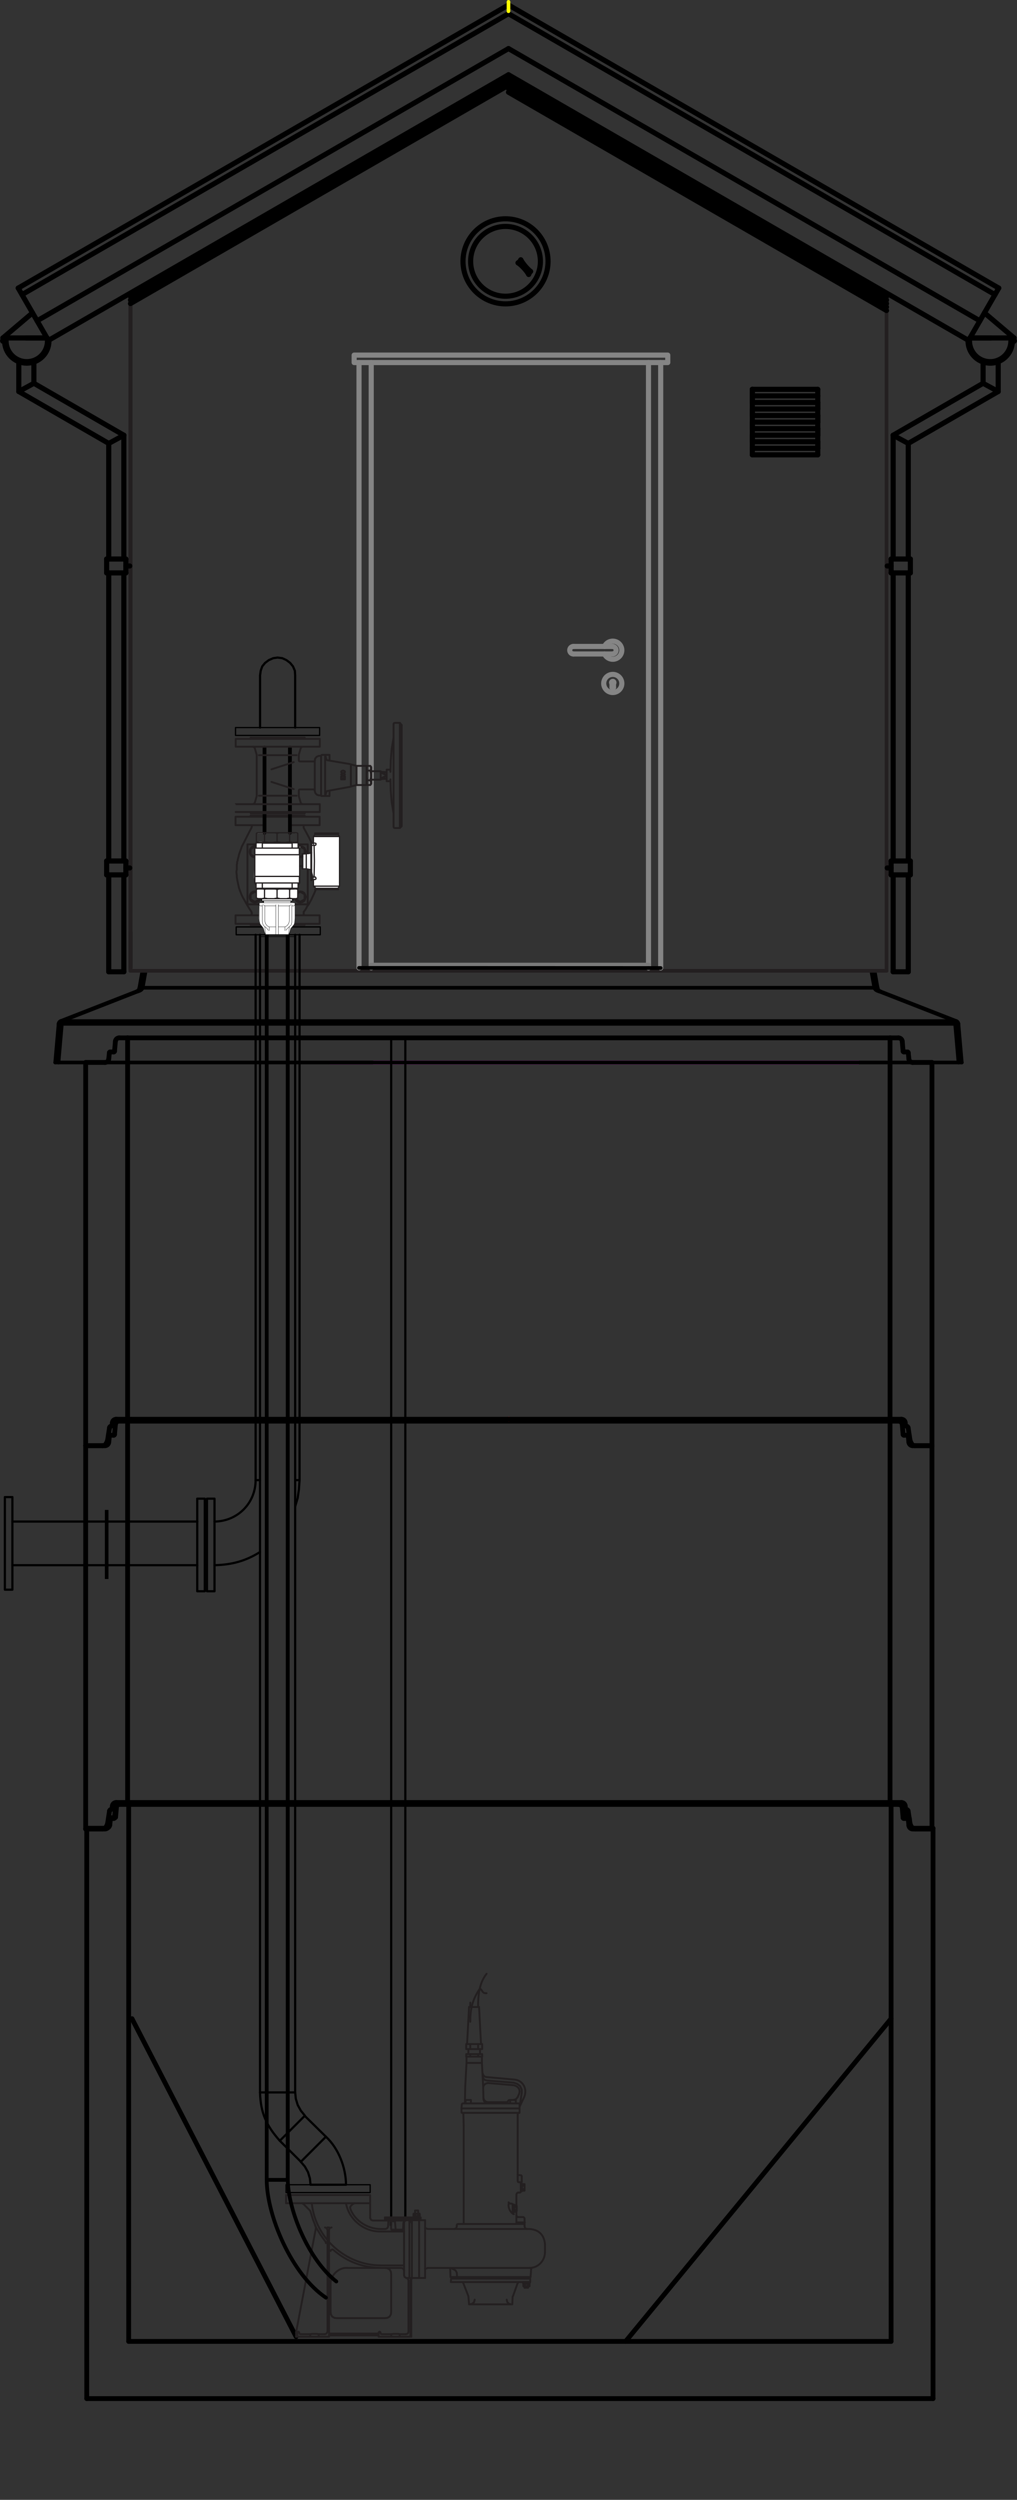 <?xml version="1.0" encoding="utf-8"?>
<!-- Generator: Adobe Illustrator 25.2.0, SVG Export Plug-In . SVG Version: 6.00 Build 0)  -->
<svg version="1.1" id="Layer_1" xmlns="http://www.w3.org/2000/svg" xmlns:xlink="http://www.w3.org/1999/xlink" x="0px" y="0px"
	 viewBox="0 0 424.29 1042.5" style="enable-background:new 0 0 424.29 1042.5;" xml:space="preserve">
<rect x="0" y="0" width="424.29" height="1042.5" fill="#333333" stroke="none"/>
<style type="text/css">
	.st0{fill:none;stroke:#000000;stroke-width:2;stroke-linecap:round;stroke-linejoin:round;}
	.st1{fill:none;stroke:#FF0000;stroke-width:2;stroke-linecap:round;stroke-linejoin:round;}
	.st2{fill:none;stroke:#FF00FF;stroke-width:1.525;stroke-linecap:round;stroke-linejoin:round;}
	.st3{fill:none;stroke:#000000;stroke-width:1.525;stroke-linecap:round;stroke-linejoin:round;}
	.st4{fill:none;}
	.st5{fill:none;stroke:#231F20;stroke-width:1.525;stroke-linecap:round;stroke-linejoin:round;}
	.st6{fill:none;stroke:#000000;stroke-width:2.135;stroke-linecap:round;stroke-linejoin:round;}
	.st7{fill:none;stroke:#000000;stroke-width:1.26;stroke-linecap:round;stroke-linejoin:round;}
	.st8{fill:none;stroke:#858585;stroke-width:2.135;stroke-linecap:round;stroke-linejoin:round;}
	.st9{fill:none;stroke:#7A7A7A;stroke-width:2.135;stroke-linecap:round;stroke-linejoin:round;}
	.st10{fill:none;stroke:#FFFF00;stroke-width:1.525;stroke-linecap:round;stroke-linejoin:round;}
	.st11{fill:none;stroke:#231F20;stroke-width:0.786;stroke-linecap:round;stroke-linejoin:round;stroke-miterlimit:10;}
	.st12{fill:none;stroke:#000000;stroke-width:0.916;stroke-linecap:round;stroke-linejoin:round;stroke-miterlimit:10;}
	.st13{fill:none;stroke:#000000;stroke-width:0.524;stroke-linecap:round;stroke-linejoin:round;stroke-miterlimit:10;}
	.st14{fill:none;stroke:#000000;stroke-width:0.262;stroke-linecap:round;stroke-linejoin:round;stroke-miterlimit:10;}
	.st15{fill:none;stroke:#000000;stroke-width:1.5;}
	.st16{fill:none;stroke:#000000;stroke-width:1.571;stroke-linecap:round;stroke-linejoin:round;stroke-miterlimit:10;}
	.st17{fill:#FFFFFF;}
	.st18{fill:#FFFFFF;stroke:#231F20;stroke-width:0.524;stroke-linecap:round;stroke-linejoin:round;stroke-miterlimit:10;}
	.st19{fill:none;stroke:#231F20;stroke-width:0.524;stroke-linecap:round;stroke-linejoin:round;stroke-miterlimit:10;}
	.st20{fill:none;stroke:#000000;stroke-width:0.131;stroke-linecap:round;stroke-linejoin:round;stroke-miterlimit:10;}
</style>
<g id="_x30_">
	<g id="INSERT_16_">
		<g id="LINE_665_">
			<line class="st0" x1="388.81" y1="602.9" x2="388.81" y2="762.74"/>
		</g>
		<g id="LINE_666_">
			<line class="st0" x1="35.74" y1="602.9" x2="35.74" y2="762.74"/>
		</g>
		<g id="LINE_667_">
			<line class="st0" x1="53.24" y1="592.65" x2="53.24" y2="751.69"/>
		</g>
		<g id="LINE_668_">
			<line class="st0" x1="371.32" y1="592.65" x2="371.32" y2="751.69"/>
		</g>
		<g id="LINE_669_">
			<line class="st0" x1="371.32" y1="751.69" x2="53.24" y2="751.69"/>
		</g>
		<g id="LINE_670_">
			<line class="st0" x1="45.69" y1="755.23" x2="44.88" y2="760.49"/>
		</g>
		<g id="LINE_671_">
			<line class="st0" x1="42.85" y1="762.74" x2="35.74" y2="762.74"/>
		</g>
		<g id="LINE_672_">
			<line class="st0" x1="44.73" y1="760.97" x2="44.27" y2="761.87"/>
		</g>
		<g id="ARC_128_">
			<path class="st0" d="M44.73,760.97c0.07-0.12,0.14-0.34,0.15-0.48"/>
		</g>
		<g id="ARC_129_">
			<path class="st0" d="M42.85,762.74c0.56,0.03,1.19-0.36,1.42-0.87"/>
		</g>
		<g id="LINE_673_">
			<line class="st0" x1="53.24" y1="751.69" x2="48.46" y2="751.69"/>
		</g>
		<g id="ARC_130_">
			<path class="st0" d="M48.46,751.69c-0.88,0-1.59,0.71-1.59,1.59l0,0"/>
		</g>
		<g id="ARC_131_">
			<path class="st0" d="M46.43,754.56c-0.37,0.01-0.7,0.31-0.74,0.67"/>
		</g>
		<g id="ARC_132_">
			<path class="st0" d="M46.43,754.56c0.32-0.28,0.51-0.86,0.44-1.28"/>
		</g>
		<g id="LINE_674_">
			<line class="st0" x1="371.32" y1="751.69" x2="376.09" y2="751.69"/>
		</g>
		<g id="LINE_675_">
			<line class="st0" x1="378.87" y1="755.23" x2="379.67" y2="760.49"/>
		</g>
		<g id="LINE_676_">
			<line class="st0" x1="379.83" y1="760.97" x2="380.28" y2="761.87"/>
		</g>
		<g id="ARC_133_">
			<path class="st0" d="M379.67,760.49c0.02,0.13,0.09,0.36,0.15,0.48"/>
		</g>
		<g id="ARC_134_">
			<path class="st0" d="M380.28,761.87c0.23,0.51,0.86,0.9,1.42,0.87"/>
		</g>
		<g id="LINE_677_">
			<line class="st0" x1="381.7" y1="762.74" x2="388.81" y2="762.74"/>
		</g>
		<g id="ARC_135_">
			<path class="st0" d="M377.68,753.28c0-0.88-0.71-1.59-1.59-1.59l0,0"/>
		</g>
		<g id="ARC_136_">
			<path class="st0" d="M378.87,755.23c-0.05-0.36-0.38-0.66-0.74-0.67"/>
		</g>
		<g id="ARC_137_">
			<path class="st0" d="M377.68,753.28c-0.08,0.42,0.12,0.99,0.44,1.28"/>
		</g>
		<g id="LINE_678_">
			<line class="st0" x1="53.24" y1="592.65" x2="371.32" y2="592.65"/>
		</g>
		<g id="LINE_679_">
			<line class="st0" x1="45.64" y1="598.81" x2="45.37" y2="601.47"/>
		</g>
		<g id="LINE_680_">
			<line class="st0" x1="43.79" y1="602.9" x2="35.74" y2="602.9"/>
		</g>
		<g id="ARC_138_">
			<path class="st0" d="M43.79,602.9c0.81,0.01,1.51-0.63,1.58-1.43"/>
		</g>
		<g id="LINE_681_">
			<line class="st0" x1="53.24" y1="592.65" x2="49.72" y2="592.65"/>
		</g>
		<g id="ARC_139_">
			<path class="st0" d="M49.72,592.65c-0.82-0.01-1.52,0.64-1.58,1.45"/>
		</g>
		<g id="LINE_682_">
			<line class="st0" x1="47.47" y1="598.53" x2="45.95" y2="598.53"/>
		</g>
		<g id="ARC_140_">
			<path class="st0" d="M47.47,598.53c0.16,0,0.31-0.13,0.32-0.29"/>
		</g>
		<g id="ARC_141_">
			<path class="st0" d="M45.95,598.53c-0.16,0-0.3,0.13-0.32,0.29"/>
		</g>
		<g id="LINE_683_">
			<line class="st0" x1="48.14" y1="594.11" x2="47.78" y2="598.23"/>
		</g>
		<g id="INSERT_15_">
			<g id="POINT">
				<line class="st1" x1="212.28" y1="591.86" x2="212.28" y2="591.86"/>
			</g>
		</g>
		<g id="LINE_684_">
			<line class="st0" x1="371.32" y1="592.65" x2="374.83" y2="592.65"/>
		</g>
		<g id="LINE_685_">
			<line class="st0" x1="378.92" y1="598.81" x2="379.19" y2="601.47"/>
		</g>
		<g id="LINE_686_">
			<line class="st0" x1="380.77" y1="602.9" x2="388.81" y2="602.9"/>
		</g>
		<g id="ARC_142_">
			<path class="st0" d="M379.19,601.47c0.07,0.8,0.78,1.44,1.58,1.43"/>
		</g>
		<g id="ARC_143_">
			<path class="st0" d="M376.42,594.11c-0.06-0.81-0.77-1.46-1.58-1.45"/>
		</g>
		<g id="LINE_687_">
			<line class="st0" x1="377.09" y1="598.53" x2="378.6" y2="598.53"/>
		</g>
		<g id="ARC_144_">
			<path class="st0" d="M376.77,598.23c0.01,0.16,0.15,0.29,0.32,0.29"/>
		</g>
		<g id="ARC_145_">
			<path class="st0" d="M378.92,598.81c-0.02-0.16-0.15-0.29-0.32-0.29"/>
		</g>
		<g id="LINE_688_">
			<line class="st0" x1="376.42" y1="594.11" x2="376.77" y2="598.23"/>
		</g>
	</g>
	<g id="INSERT_18_">
		<g id="LINE_689_">
			<line class="st0" x1="388.81" y1="443.07" x2="388.81" y2="602.9"/>
		</g>
		<g id="LINE_690_">
			<line class="st0" x1="35.74" y1="443.07" x2="35.74" y2="602.9"/>
		</g>
		<g id="LINE_691_">
			<line class="st0" x1="53.24" y1="432.82" x2="53.24" y2="591.86"/>
		</g>
		<g id="LINE_692_">
			<line class="st0" x1="371.32" y1="432.82" x2="371.32" y2="591.86"/>
		</g>
		<g id="LINE_693_">
			<line class="st0" x1="371.32" y1="591.86" x2="53.24" y2="591.86"/>
		</g>
		<g id="LINE_694_">
			<line class="st0" x1="45.69" y1="595.4" x2="44.88" y2="600.65"/>
		</g>
		<g id="LINE_695_">
			<line class="st0" x1="42.85" y1="602.9" x2="35.74" y2="602.9"/>
		</g>
		<g id="LINE_696_">
			<line class="st0" x1="44.73" y1="601.13" x2="44.27" y2="602.03"/>
		</g>
		<g id="ARC_146_">
			<path class="st0" d="M44.73,601.13c0.07-0.12,0.14-0.34,0.15-0.48"/>
		</g>
		<g id="ARC_147_">
			<path class="st0" d="M42.85,602.9c0.56,0.03,1.19-0.36,1.42-0.87"/>
		</g>
		<g id="LINE_697_">
			<line class="st0" x1="53.24" y1="591.86" x2="48.46" y2="591.86"/>
		</g>
		<g id="ARC_148_">
			<path class="st0" d="M48.46,591.86c-0.88,0-1.59,0.71-1.59,1.59l0,0"/>
		</g>
		<g id="ARC_149_">
			<path class="st0" d="M46.43,594.72c-0.37,0.01-0.7,0.31-0.74,0.67"/>
		</g>
		<g id="ARC_150_">
			<path class="st0" d="M46.43,594.72c0.32-0.28,0.51-0.86,0.44-1.28"/>
		</g>
		<g id="LINE_698_">
			<line class="st0" x1="371.32" y1="591.86" x2="376.09" y2="591.86"/>
		</g>
		<g id="LINE_699_">
			<line class="st0" x1="378.87" y1="595.4" x2="379.67" y2="600.65"/>
		</g>
		<g id="LINE_700_">
			<line class="st0" x1="379.83" y1="601.13" x2="380.28" y2="602.03"/>
		</g>
		<g id="ARC_151_">
			<path class="st0" d="M379.67,600.65c0.02,0.13,0.09,0.36,0.15,0.48"/>
		</g>
		<g id="ARC_152_">
			<path class="st0" d="M380.28,602.03c0.23,0.51,0.86,0.9,1.42,0.87"/>
		</g>
		<g id="LINE_701_">
			<line class="st0" x1="381.7" y1="602.9" x2="388.81" y2="602.9"/>
		</g>
		<g id="ARC_153_">
			<path class="st0" d="M377.68,593.45c0-0.88-0.71-1.59-1.59-1.59l0,0"/>
		</g>
		<g id="ARC_154_">
			<path class="st0" d="M378.87,595.4c-0.05-0.36-0.38-0.66-0.74-0.67"/>
		</g>
		<g id="ARC_155_">
			<path class="st0" d="M377.68,593.45c-0.08,0.42,0.12,0.99,0.44,1.28"/>
		</g>
		<g id="LINE_702_">
			<line class="st0" x1="53.24" y1="432.82" x2="371.32" y2="432.82"/>
		</g>
		<g id="LINE_703_">
			<line class="st0" x1="45.64" y1="438.98" x2="45.37" y2="441.64"/>
		</g>
		<g id="LINE_704_">
			<line class="st0" x1="43.79" y1="443.07" x2="35.74" y2="443.07"/>
		</g>
		<g id="ARC_156_">
			<path class="st0" d="M43.79,443.07c0.81,0.01,1.51-0.63,1.58-1.43"/>
		</g>
		<g id="LINE_705_">
			<line class="st0" x1="53.24" y1="432.82" x2="49.72" y2="432.82"/>
		</g>
		<g id="ARC_157_">
			<path class="st0" d="M49.72,432.82c-0.82-0.01-1.52,0.64-1.58,1.45"/>
		</g>
		<g id="LINE_706_">
			<line class="st0" x1="47.47" y1="438.69" x2="45.95" y2="438.69"/>
		</g>
		<g id="ARC_158_">
			<path class="st0" d="M47.47,438.69c0.16,0,0.31-0.13,0.32-0.29"/>
		</g>
		<g id="ARC_159_">
			<path class="st0" d="M45.95,438.69c-0.16,0-0.3,0.13-0.32,0.29"/>
		</g>
		<g id="LINE_707_">
			<line class="st0" x1="48.14" y1="434.27" x2="47.78" y2="438.4"/>
		</g>
		<g id="LINE_708_">
			<line class="st0" x1="371.32" y1="432.82" x2="374.83" y2="432.82"/>
		</g>
		<g id="LINE_709_">
			<line class="st0" x1="378.92" y1="438.98" x2="379.19" y2="441.64"/>
		</g>
		<g id="LINE_710_">
			<line class="st0" x1="380.77" y1="443.07" x2="388.81" y2="443.07"/>
		</g>
		<g id="ARC_160_">
			<path class="st0" d="M379.19,441.64c0.07,0.8,0.78,1.44,1.58,1.43"/>
		</g>
		<g id="ARC_161_">
			<path class="st0" d="M376.42,434.27c-0.06-0.81-0.77-1.46-1.58-1.45"/>
		</g>
		<g id="LINE_711_">
			<line class="st0" x1="377.09" y1="438.69" x2="378.6" y2="438.69"/>
		</g>
		<g id="ARC_162_">
			<path class="st0" d="M376.77,438.4c0.01,0.16,0.15,0.29,0.32,0.29"/>
		</g>
		<g id="ARC_163_">
			<path class="st0" d="M378.92,438.98c-0.02-0.16-0.15-0.29-0.32-0.29"/>
		</g>
		<g id="LINE_712_">
			<line class="st0" x1="376.42" y1="434.27" x2="376.77" y2="438.4"/>
		</g>
	</g>
	<g id="INSERT_19_">
		<g id="LINE_713_">
			<line class="st0" x1="53.24" y1="752.49" x2="371.32" y2="752.49"/>
		</g>
		<g id="LINE_716_">
			<path class="st0" d="M35.74,762.74"/>
		</g>
		<g id="LINE_717_">
			<path class="st0" d="M53.24,752.49"/>
		</g>
		<g id="LINE_718_">
			<line class="st0" x1="53.24" y1="752.49" x2="49.72" y2="752.49"/>
		</g>
		<g id="LINE_719_">
			<line class="st0" x1="48.14" y1="753.94" x2="47.78" y2="758.07"/>
		</g>
		<g id="LINE_720_">
			<line class="st0" x1="47.47" y1="758.36" x2="45.95" y2="758.36"/>
		</g>
		<g id="LINE_721_">
			<line class="st0" x1="45.64" y1="758.65" x2="45.37" y2="761.31"/>
		</g>
		<g id="ARC_164_">
			<path class="st0" d="M47.47,758.36c0.16,0,0.31-0.13,0.32-0.29"/>
		</g>
		<g id="ARC_165_">
			<path class="st0" d="M45.95,758.36c-0.16,0-0.3,0.12-0.32,0.28"/>
		</g>
		<g id="ARC_166_">
			<path class="st0" d="M43.79,762.74c0.81,0.01,1.51-0.63,1.58-1.43"/>
		</g>
		<g id="LINE_722_">
			<line class="st0" x1="43.79" y1="762.74" x2="35.74" y2="762.74"/>
		</g>
		<g id="ARC_167_">
			<path class="st0" d="M49.72,752.49c-0.82-0.01-1.52,0.64-1.58,1.45"/>
		</g>
		<g id="LINE_723_">
			<path class="st0" d="M388.81,762.74"/>
		</g>
		<g id="LINE_724_">
			<path class="st0" d="M371.32,752.49"/>
		</g>
		<g id="LINE_725_">
			<line class="st0" x1="371.32" y1="752.49" x2="374.83" y2="752.49"/>
		</g>
		<g id="ARC_168_">
			<path class="st0" d="M379.19,761.31c0.07,0.8,0.78,1.44,1.58,1.43"/>
		</g>
		<g id="ARC_169_">
			<path class="st0" d="M378.92,758.65c-0.02-0.16-0.15-0.29-0.32-0.28"/>
		</g>
		<g id="ARC_170_">
			<path class="st0" d="M376.77,758.07c0.01,0.16,0.15,0.29,0.32,0.29"/>
		</g>
		<g id="LINE_726_">
			<line class="st0" x1="378.92" y1="758.65" x2="379.19" y2="761.31"/>
		</g>
		<g id="LINE_727_">
			<line class="st0" x1="377.09" y1="758.36" x2="378.6" y2="758.36"/>
		</g>
		<g id="LINE_728_">
			<line class="st0" x1="376.42" y1="753.94" x2="376.77" y2="758.07"/>
		</g>
		<g id="LINE_729_">
			<line class="st0" x1="380.77" y1="762.74" x2="388.81" y2="762.74"/>
		</g>
		<g id="ARC_171_">
			<path class="st0" d="M376.42,753.94c-0.06-0.81-0.77-1.46-1.58-1.45"/>
		</g>
	</g>
</g>
<g id="hus">
	<g>
		<g id="LINE_272_">
			<line class="st2" x1="137.71" y1="443.09" x2="358.19" y2="443.09"/>
		</g>
		<g id="LINE_271_">
			<line class="st3" x1="58.17" y1="411.92" x2="59.42" y2="404.86"/>
		</g>
		<g id="LINE_270_">
			<line class="st3" x1="59.52" y1="411.92" x2="364.77" y2="411.92"/>
		</g>
		<g id="SPLINE_20_">
			<path class="st3" d="M57.4,413.47c1.19-0.28,1.9-0.8,2.12-1.55"/>
		</g>
		<g id="ARC_32_">
			<path class="st3" d="M56.9,413.47c0.62-0.21,1.19-0.9,1.27-1.55"/>
		</g>
		<g id="LINE_269_">
			<line class="st3" x1="25.31" y1="425.82" x2="56.9" y2="413.47"/>
		</g>
		<g id="LINE_268_">
			<line class="st3" x1="25.81" y1="425.82" x2="398.48" y2="425.82"/>
		</g>
		<g id="LINE_267_">
			<line class="st3" x1="57.4" y1="413.47" x2="25.81" y2="425.82"/>
		</g>
		<g id="LINE_266_">
			<line class="st3" x1="25.81" y1="425.82" x2="25.81" y2="426.97"/>
		</g>
		<g id="ARC_31_">
			<path class="st3" d="M25.31,425.82c-0.46,0.15-0.85,0.67-0.86,1.15"/>
		</g>
		<g id="LINE_265_">
			<line class="st3" x1="24.4" y1="443.09" x2="399.89" y2="443.09"/>
		</g>
		<g id="LINE_264_">
			<line class="st3" x1="25.81" y1="426.97" x2="24.4" y2="443.09"/>
		</g>
		<g id="LINE_263_">
			<line class="st3" x1="24.4" y1="443.09" x2="23.04" y2="443.09"/>
		</g>
		<g id="LINE_262_">
			<line class="st3" x1="23.04" y1="443.09" x2="24.45" y2="426.97"/>
		</g>
		<g id="SPLINE_19_">
			<path class="st3" d="M25.81,426.97c-0.9-0.08-1.35-0.08-1.36,0"/>
		</g>
		<g id="SPLINE_18_">
			<path class="st3" d="M25.81,425.82c-0.18-0.06-0.34-0.06-0.5,0"/>
		</g>
		<g id="SPLINE_17_">
			<path class="st3" d="M57.4,413.47c-0.18-0.06-0.34-0.06-0.5,0"/>
		</g>
		<g id="SPLINE_16_">
			<path class="st3" d="M59.52,411.92c-0.87-0.15-1.32-0.15-1.34,0"/>
		</g>
		<g id="LINE_261_">
			<line class="st3" x1="398.48" y1="426.97" x2="25.81" y2="426.97"/>
		</g>
		<g id="LINE_260_">
			<line class="st3" x1="60.76" y1="404.86" x2="59.52" y2="411.92"/>
		</g>
		<g id="LINE_259_">
			<line class="st3" x1="366.11" y1="411.92" x2="364.87" y2="404.86"/>
		</g>
		<g id="SPLINE_15_">
			<path class="st3" d="M366.89,413.47c-1.19-0.28-1.9-0.8-2.12-1.55"/>
		</g>
		<g id="ARC_30_">
			<path class="st3" d="M366.11,411.92c0.08,0.65,0.65,1.35,1.27,1.55"/>
		</g>
		<g id="LINE_258_">
			<line class="st3" x1="398.97" y1="425.82" x2="367.38" y2="413.47"/>
		</g>
		<g id="LINE_257_">
			<line class="st3" x1="366.89" y1="413.47" x2="398.48" y2="425.82"/>
		</g>
		<g id="LINE_256_">
			<line class="st3" x1="398.48" y1="425.82" x2="398.48" y2="426.97"/>
		</g>
		<g id="ARC_29_">
			<path class="st3" d="M399.84,426.97c-0.02-0.48-0.4-1-0.86-1.15"/>
		</g>
		<g id="LINE_255_">
			<line class="st3" x1="398.48" y1="426.97" x2="399.89" y2="443.09"/>
		</g>
		<g id="LINE_254_">
			<line class="st3" x1="399.89" y1="443.09" x2="401.25" y2="443.09"/>
		</g>
		<g id="LINE_253_">
			<line class="st3" x1="401.25" y1="443.09" x2="399.84" y2="426.97"/>
		</g>
		<g id="SPLINE_14_">
			<path class="st3" d="M398.48,426.97c0.9-0.08,1.35-0.08,1.36,0"/>
		</g>
		<g id="SPLINE_13_">
			<path class="st3" d="M398.48,425.82c0.18-0.06,0.34-0.06,0.5,0"/>
		</g>
		<g id="SPLINE_12_">
			<path class="st3" d="M366.89,413.47c0.18-0.06,0.34-0.06,0.49,0"/>
		</g>
		<g id="SPLINE_11_">
			<path class="st3" d="M364.77,411.92c0.87-0.15,1.32-0.15,1.35,0"/>
		</g>
		<g id="LINE_252_">
			<line class="st3" x1="363.52" y1="404.86" x2="364.77" y2="411.92"/>
		</g>
		<g id="LINE_251_">
			<line class="st3" x1="54.44" y1="122.21" x2="54.44" y2="404.86"/>
		</g>
		<path class="st3" d="M23.04,443.09"/>
		<g id="POINT_16_">
			<line class="st4" x1="54.44" y1="122.21" x2="54.44" y2="122.21"/>
		</g>
		<g id="POINT_15_">
			<line class="st4" x1="54.44" y1="413.47" x2="54.44" y2="413.47"/>
		</g>
		<g id="DIMENSION_3_">
			<g id="LINE_249_">
				<line class="st3" x1="54.44" y1="403.49" x2="54.44" y2="388.72"/>
			</g>
			<g id="POINT_11_">
				<line class="st4" x1="54.44" y1="404.86" x2="54.44" y2="404.86"/>
			</g>
			<g id="POINT_10_">
				<line class="st4" x1="66.04" y1="404.86" x2="66.04" y2="404.86"/>
			</g>
		</g>
		<g id="DIMENSION_1_">
			<g id="POINT_6_">
				<line class="st4" x1="212.14" y1="2.07" x2="212.14" y2="2.07"/>
			</g>
			<g id="POINT_5_">
				<line class="st4" x1="416.68" y1="120.14" x2="416.68" y2="120.14"/>
			</g>
			<g id="POINT_4_">
				<line class="st4" x1="212.14" y1="2.07" x2="212.14" y2="2.07"/>
			</g>
		</g>
		<g id="LINE_246_">
			<line class="st3" x1="155.46" y1="443.09" x2="137.71" y2="443.09"/>
		</g>
		<g id="LINE_245_">
			<line class="st5" x1="54.44" y1="124.41" x2="54.44" y2="404.86"/>
		</g>
		<g id="LINE_244_">
			<line class="st5" x1="54.44" y1="404.86" x2="369.85" y2="404.86"/>
		</g>
		<g id="LINE_243_">
			<line class="st5" x1="369.85" y1="122.21" x2="369.85" y2="404.86"/>
		</g>
		<g id="LINE_242_">
			<line class="st6" x1="7.84" y1="163.27" x2="45.37" y2="184.93"/>
		</g>
		<g id="LINE_241_">
			<line class="st6" x1="14.14" y1="159.84" x2="51.67" y2="181.5"/>
		</g>
		<g id="LINE_240_">
			<line class="st6" x1="45.37" y1="238.92" x2="45.37" y2="359.06"/>
		</g>
		<g id="LINE_239_">
			<line class="st6" x1="51.67" y1="238.92" x2="51.67" y2="359.06"/>
		</g>
		<g id="LINE_238_">
			<line class="st6" x1="45.37" y1="364.85" x2="45.37" y2="405.26"/>
		</g>
		<g id="LINE_237_">
			<line class="st6" x1="51.67" y1="364.85" x2="51.67" y2="405.26"/>
		</g>
		<g id="LINE_236_">
			<line class="st6" x1="51.67" y1="405.26" x2="45.37" y2="405.26"/>
		</g>
		<g id="LINE_235_">
			<line class="st6" x1="52.51" y1="359.06" x2="44.49" y2="359.06"/>
		</g>
		<g id="LINE_234_">
			<line class="st6" x1="44.49" y1="364.85" x2="52.51" y2="364.85"/>
		</g>
		<g id="LINE_233_">
			<line class="st6" x1="44.49" y1="359.06" x2="44.49" y2="364.85"/>
		</g>
		<g id="LINE_232_">
			<line class="st6" x1="52.51" y1="361.96" x2="54.14" y2="361.96"/>
		</g>
		<g id="LINE_231_">
			<line class="st6" x1="52.51" y1="364.85" x2="52.51" y2="359.06"/>
		</g>
		<g id="LINE_230_">
			<line class="st6" x1="44.49" y1="233.13" x2="44.49" y2="238.92"/>
		</g>
		<g id="LINE_229_">
			<line class="st6" x1="52.51" y1="238.92" x2="52.51" y2="233.13"/>
		</g>
		<g id="LINE_228_">
			<line class="st6" x1="44.49" y1="238.92" x2="52.51" y2="238.92"/>
		</g>
		<g id="LINE_227_">
			<line class="st6" x1="52.51" y1="236.03" x2="54.14" y2="236.03"/>
		</g>
		<g id="LINE_226_">
			<line class="st6" x1="45.37" y1="184.93" x2="45.37" y2="233.13"/>
		</g>
		<g id="LINE_225_">
			<line class="st6" x1="51.67" y1="181.5" x2="51.67" y2="233.13"/>
		</g>
		<g id="LINE_224_">
			<line class="st6" x1="52.51" y1="233.13" x2="44.49" y2="233.13"/>
		</g>
		<g id="LINE_223_">
			<line class="st6" x1="51.67" y1="181.5" x2="45.37" y2="184.93"/>
		</g>
		<g id="LINE_222_">
			<line class="st6" x1="7.6" y1="120.14" x2="212.14" y2="2.07"/>
		</g>
		<g id="LINE_221_">
			<line class="st6" x1="416.68" y1="120.14" x2="212.14" y2="2.07"/>
		</g>
		<g id="LINE_220_">
			<line class="st6" x1="54.44" y1="123.68" x2="212.14" y2="32.63"/>
		</g>
		<g id="LINE_219_">
			<line class="st6" x1="54.44" y1="125.13" x2="212.14" y2="34.08"/>
		</g>
		<g id="LINE_218_">
			<line class="st6" x1="54.44" y1="126.59" x2="212.14" y2="35.54"/>
		</g>
		<g id="LINE_217_">
			<line class="st6" x1="15.48" y1="133.79" x2="212.14" y2="20.26"/>
		</g>
		<g id="LINE_216_">
			<line class="st6" x1="20.2" y1="141.97" x2="212.14" y2="31.17"/>
		</g>
		<g id="LINE_215_">
			<line class="st6" x1="9.18" y1="122.87" x2="212.14" y2="5.71"/>
		</g>
		<g id="LINE_214_">
			<line class="st6" x1="1.21" y1="140.94" x2="19.61" y2="140.94"/>
		</g>
		<g id="LINE_213_">
			<line class="st6" x1="19.61" y1="140.94" x2="10.95" y2="140.94"/>
		</g>
		<g id="LINE_212_">
			<line class="st6" x1="20.2" y1="141.97" x2="7.6" y2="120.14"/>
		</g>
		<g id="ARC_28_">
			<path class="st6" d="M2.54,142.19c0,4.76,3.87,8.63,8.63,8.63c4.76,0,8.63-3.87,8.63-8.63c0-0.26-0.03-0.76-0.06-1.02"/>
		</g>
		<g id="ARC_27_">
			<path class="st6" d="M1.91,142.19c0,5.11,4.15,9.26,9.26,9.26s9.26-4.15,9.26-9.26c0-0.09,0-0.26-0.01-0.35"/>
		</g>
		<g id="LINE_211_">
			<line class="st6" x1="7.84" y1="150.83" x2="7.84" y2="163.27"/>
		</g>
		<g id="LINE_210_">
			<line class="st6" x1="14.14" y1="150.96" x2="14.14" y2="159.84"/>
		</g>
		<g id="LINE_209_">
			<line class="st6" x1="14.14" y1="159.84" x2="7.84" y2="163.27"/>
		</g>
		<g id="LINE_208_">
			<line class="st6" x1="1.21" y1="140.94" x2="13.56" y2="130.47"/>
		</g>
		<g id="LWPOLYLINE_6_">
			<path class="st7" d="M1.89,142.13L1.89,142.13c0,0.35-0.28,0.63-0.63,0.63c-0.35,0-0.63-0.28-0.63-0.63l0,0l0,0
				c0-0.35,0.28-0.63,0.63-0.63C1.61,141.5,1.89,141.78,1.89,142.13L1.89,142.13z"/>
		</g>
		<g id="LINE_207_">
			<line class="st6" x1="415.11" y1="122.87" x2="212.14" y2="5.71"/>
		</g>
		<g id="LINE_206_">
			<line class="st6" x1="408.81" y1="133.79" x2="212.14" y2="20.26"/>
		</g>
		<g id="LINE_205_">
			<line class="st6" x1="404.08" y1="141.97" x2="212.14" y2="31.17"/>
		</g>
		<g id="LINE_204_">
			<line class="st6" x1="369.85" y1="123.68" x2="212.14" y2="32.63"/>
		</g>
		<g id="LINE_203_">
			<line class="st6" x1="369.85" y1="125.13" x2="212.14" y2="34.08"/>
		</g>
		<g id="LINE_202_">
			<line class="st6" x1="369.85" y1="126.59" x2="212.14" y2="35.54"/>
		</g>
		<g id="LINE_201_">
			<line class="st6" x1="369.85" y1="128.04" x2="212.14" y2="36.99"/>
		</g>
		<g id="LINE_200_">
			<line class="st6" x1="369.85" y1="129.5" x2="212.14" y2="38.45"/>
		</g>
		<g id="LINE_199_">
			<line class="st8" x1="275.64" y1="151.2" x2="275.64" y2="403.68"/>
		</g>
		<g id="LINE_198_">
			<line class="st8" x1="149.78" y1="151.2" x2="149.78" y2="403.63"/>
		</g>
		<g id="LINE_197_">
			<line class="st8" x1="154.87" y1="403.63" x2="154.87" y2="151.2"/>
		</g>
		<g id="LINE_196_">
			<line class="st8" x1="270.55" y1="151.2" x2="270.55" y2="403.68"/>
		</g>
		<g id="LINE_195_">
			<line class="st9" x1="270.55" y1="402.55" x2="154.87" y2="402.55"/>
		</g>
		<g id="LINE_194_">
			<line class="st8" x1="239.26" y1="272.73" x2="255.64" y2="272.73"/>
		</g>
		<g id="LINE_193_">
			<line class="st8" x1="255.64" y1="269.58" x2="239.26" y2="269.58"/>
		</g>
		<g id="ARC_26_">
			<path class="st8" d="M239.26,269.58c-0.87,0-1.57,0.7-1.57,1.58c0,0.87,0.7,1.58,1.57,1.58l0,0"/>
		</g>
		<g id="ARC_25_">
			<path class="st8" d="M255.47,272.73c0.87,0,1.58-0.71,1.58-1.58c0-0.87-0.71-1.58-1.58-1.58l0,0"/>
		</g>
		<g id="ARC_24_">
			<path class="st8" d="M252.21,272.73c0.87,1.9,3.11,2.73,5.01,1.86c1.9-0.87,2.73-3.11,1.86-5.01c-0.87-1.9-3.11-2.73-5.01-1.86
				c-0.73,0.28-1.58,1.13-1.86,1.86"/>
		</g>
		<g id="ARC_23_">
			<path class="st8" d="M255.96,285.04c0.22-0.17,0.25-0.49,0.08-0.71c-0.17-0.22-0.49-0.25-0.71-0.08
				c-0.22,0.17-0.25,0.49-0.08,0.71c0.02,0.02,0.05,0.06,0.08,0.08"/>
		</g>
		<g id="LINE_192_">
			<line class="st8" x1="255.33" y1="285.04" x2="255.33" y2="286.73"/>
		</g>
		<g id="LINE_191_">
			<line class="st8" x1="255.33" y1="286.73" x2="255.96" y2="286.73"/>
		</g>
		<g id="LINE_190_">
			<line class="st8" x1="255.96" y1="285.04" x2="255.96" y2="286.73"/>
		</g>
		<g id="CIRCLE_8_">
			<path class="st8" d="M259.43,285.02c0-2.09-1.69-3.78-3.78-3.78c-2.09,0-3.78,1.69-3.78,3.78s1.69,3.78,3.78,3.78
				C257.73,288.8,259.43,287.11,259.43,285.02L259.43,285.02L259.43,285.02z"/>
		</g>
		<g id="CIRCLE_5_">
			<path class="st6" d="M228.64,108.98c0-9.8-7.94-17.74-17.74-17.74c-9.8,0-17.74,7.94-17.74,17.74c0,9.8,7.95,17.74,17.74,17.74
				C220.69,126.72,228.64,118.78,228.64,108.98L228.64,108.98L228.64,108.98z"/>
		</g>
		<g id="LWPOLYLINE_2_">
			<polyline class="st8" points="278.59,151.2 147.75,151.2 147.75,148.09 278.59,148.09 278.59,151.2 			"/>
		</g>
		<g id="CIRCLE_4_">
			<path class="st6" d="M225.45,108.98c0-8.04-6.52-14.55-14.55-14.55s-14.55,6.51-14.55,14.55s6.51,14.55,14.55,14.55
				C218.93,123.53,225.45,117.02,225.45,108.98L225.45,108.98L225.45,108.98z"/>
		</g>
		<g id="ARC_22_">
			<path class="st6" d="M220.57,114.44c-0.85-1.57-2.94-3.85-4.43-4.82"/>
		</g>
		<g id="ARC_21_">
			<path class="st6" d="M217.28,108.36c0.79,1.51,2.72,3.8,4.07,4.83"/>
		</g>
		<g id="ARC_20_">
			<path class="st6" d="M216.13,109.61c0.41-0.24,0.95-0.83,1.15-1.25"/>
		</g>
		<g id="ARC_19_">
			<path class="st6" d="M221.35,113.19c-0.3,0.28-0.66,0.86-0.78,1.25"/>
		</g>
		<g id="LINE_189_">
			<line class="st6" x1="341.17" y1="189.68" x2="341.17" y2="162.37"/>
		</g>
		<g id="LINE_188_">
			<line class="st6" x1="313.87" y1="162.37" x2="313.87" y2="189.68"/>
		</g>
		<g id="LINE_187_">
			<line class="st6" x1="341.17" y1="167.84" x2="341.17" y2="170.57"/>
		</g>
		<g id="LINE_186_">
			<line class="st6" x1="313.87" y1="189.68" x2="341.17" y2="189.68"/>
		</g>
		<g id="LINE_185_">
			<line class="st6" x1="341.17" y1="186.95" x2="313.87" y2="186.95"/>
		</g>
		<g id="LINE_184_">
			<line class="st6" x1="313.87" y1="173.29" x2="341.17" y2="173.29"/>
		</g>
		<g id="LINE_183_">
			<line class="st6" x1="341.17" y1="176.03" x2="313.87" y2="176.03"/>
		</g>
		<g id="LINE_182_">
			<line class="st6" x1="313.87" y1="178.76" x2="341.17" y2="178.76"/>
		</g>
		<g id="LINE_181_">
			<line class="st6" x1="341.17" y1="181.49" x2="313.87" y2="181.49"/>
		</g>
		<g id="LINE_180_">
			<line class="st6" x1="313.87" y1="184.22" x2="341.17" y2="184.22"/>
		</g>
		<g id="LINE_179_">
			<line class="st6" x1="341.17" y1="170.57" x2="313.87" y2="170.57"/>
		</g>
		<g id="LINE_178_">
			<line class="st6" x1="313.87" y1="170.57" x2="313.87" y2="173.29"/>
		</g>
		<g id="LINE_177_">
			<line class="st6" x1="313.87" y1="181.49" x2="313.87" y2="184.22"/>
		</g>
		<g id="LINE_176_">
			<line class="st6" x1="313.87" y1="176.03" x2="313.87" y2="178.76"/>
		</g>
		<g id="LINE_175_">
			<line class="st6" x1="341.17" y1="173.29" x2="341.17" y2="176.03"/>
		</g>
		<g id="LINE_174_">
			<line class="st6" x1="341.17" y1="184.22" x2="341.17" y2="186.95"/>
		</g>
		<g id="LINE_173_">
			<line class="st6" x1="341.17" y1="178.76" x2="341.17" y2="181.49"/>
		</g>
		<g id="LINE_172_">
			<line class="st6" x1="313.87" y1="162.37" x2="341.17" y2="162.37"/>
		</g>
		<g id="LINE_171_">
			<line class="st6" x1="313.87" y1="165.1" x2="341.17" y2="165.1"/>
		</g>
		<g id="LINE_170_">
			<line class="st6" x1="313.87" y1="167.84" x2="341.17" y2="167.84"/>
		</g>
		<g id="LINE_169_">
			<line class="st6" x1="313.87" y1="162.37" x2="313.87" y2="163.06"/>
		</g>
		<g id="LINE_168_">
			<line class="st6" x1="313.87" y1="165.1" x2="313.87" y2="167.84"/>
		</g>
		<g id="LINE_167_">
			<line class="st6" x1="313.87" y1="162.37" x2="313.87" y2="165.1"/>
		</g>
		<g id="LINE_166_">
			<line class="st6" x1="416.45" y1="163.27" x2="378.92" y2="184.93"/>
		</g>
		<g id="LINE_165_">
			<line class="st6" x1="410.14" y1="159.84" x2="372.62" y2="181.5"/>
		</g>
		<g id="LINE_164_">
			<line class="st6" x1="378.92" y1="238.92" x2="378.92" y2="359.06"/>
		</g>
		<g id="LINE_163_">
			<line class="st6" x1="372.62" y1="238.92" x2="372.62" y2="359.06"/>
		</g>
		<g id="LINE_162_">
			<line class="st6" x1="378.92" y1="364.85" x2="378.92" y2="405.26"/>
		</g>
		<g id="LINE_161_">
			<line class="st6" x1="372.62" y1="364.85" x2="372.62" y2="405.26"/>
		</g>
		<g id="LINE_160_">
			<line class="st6" x1="372.62" y1="405.26" x2="378.92" y2="405.26"/>
		</g>
		<g id="LINE_159_">
			<line class="st6" x1="371.77" y1="359.06" x2="379.8" y2="359.06"/>
		</g>
		<g id="LINE_158_">
			<line class="st6" x1="379.8" y1="364.85" x2="371.77" y2="364.85"/>
		</g>
		<g id="LINE_157_">
			<line class="st6" x1="379.8" y1="359.06" x2="379.8" y2="364.85"/>
		</g>
		<g id="LINE_156_">
			<line class="st6" x1="371.77" y1="361.96" x2="370.14" y2="361.96"/>
		</g>
		<g id="LINE_155_">
			<line class="st6" x1="371.77" y1="364.85" x2="371.77" y2="359.06"/>
		</g>
		<g id="LINE_154_">
			<line class="st6" x1="379.8" y1="233.13" x2="379.8" y2="238.92"/>
		</g>
		<g id="LINE_153_">
			<line class="st6" x1="371.77" y1="238.92" x2="371.77" y2="233.13"/>
		</g>
		<g id="LINE_152_">
			<line class="st6" x1="379.8" y1="238.92" x2="371.77" y2="238.92"/>
		</g>
		<g id="LINE_151_">
			<line class="st6" x1="371.77" y1="236.03" x2="370.14" y2="236.03"/>
		</g>
		<g id="LINE_150_">
			<line class="st6" x1="378.92" y1="184.93" x2="378.92" y2="233.13"/>
		</g>
		<g id="LINE_149_">
			<line class="st6" x1="372.62" y1="181.5" x2="372.62" y2="233.13"/>
		</g>
		<g id="LINE_148_">
			<line class="st6" x1="371.77" y1="233.13" x2="379.8" y2="233.13"/>
		</g>
		<g id="LINE_147_">
			<line class="st6" x1="372.62" y1="181.5" x2="378.92" y2="184.93"/>
		</g>
		<g id="LINE_146_">
			<line class="st6" x1="423.07" y1="140.94" x2="404.68" y2="140.94"/>
		</g>
		<g id="LINE_145_">
			<line class="st6" x1="404.68" y1="140.94" x2="413.34" y2="140.94"/>
		</g>
		<g id="LINE_144_">
			<line class="st6" x1="404.08" y1="141.97" x2="416.68" y2="120.14"/>
		</g>
		<g id="ARC_18_">
			<path class="st6" d="M404.54,141.18c-0.56,4.73,2.82,9.02,7.55,9.59c4.73,0.56,9.02-2.82,9.59-7.55
				c0.03-0.26,0.06-0.76,0.06-1.02"/>
		</g>
		<g id="ARC_17_">
			<path class="st6" d="M403.86,141.84c-0.19,5.11,3.79,9.41,8.9,9.61c5.11,0.2,9.41-3.79,9.61-8.9c0-0.09,0.01-0.26,0.01-0.35"/>
		</g>
		<g id="LINE_143_">
			<line class="st6" x1="416.45" y1="150.83" x2="416.45" y2="163.27"/>
		</g>
		<g id="LINE_142_">
			<line class="st6" x1="410.14" y1="150.96" x2="410.14" y2="159.84"/>
		</g>
		<g id="LINE_141_">
			<line class="st6" x1="410.14" y1="159.84" x2="416.45" y2="163.27"/>
		</g>
		<g id="LINE_140_">
			<line class="st6" x1="423.07" y1="140.94" x2="410.72" y2="130.47"/>
		</g>
		<g id="LWPOLYLINE_1_">
			<path class="st7" d="M422.4,142.13c0,0.35,0.28,0.63,0.63,0.63c0.35,0,0.63-0.28,0.63-0.63l0,0l0,0c0-0.35-0.28-0.63-0.63-0.63
				C422.68,141.5,422.4,141.78,422.4,142.13L422.4,142.13L422.4,142.13z"/>
		</g>
		<g id="LINE_139_">
			<line class="st3" x1="270.55" y1="403.68" x2="270.55" y2="403.68"/>
		</g>
		<g id="LINE_138_">
			<line class="st3" x1="149.78" y1="403.63" x2="275.64" y2="403.68"/>
		</g>
		<g id="LINE_137_">
			<line class="st10" x1="212.14" y1="0.76" x2="212.14" y2="4.7"/>
		</g>
	</g>
</g>
<g id="bunn">
	<g id="INSERT_1_">
		<g id="LINE_287_">
			<line class="st0" x1="53.69" y1="752.18" x2="371.76" y2="752.18"/>
		</g>
		<g id="LINE_714_">
			<line class="st0" x1="36.19" y1="1000.28" x2="389.26" y2="1000.28"/>
		</g>
		<g id="LINE_715_">
			<line class="st0" x1="53.69" y1="976.43" x2="371.76" y2="976.43"/>
		</g>
		<g id="LINE_286_">
			<line class="st0" x1="36.19" y1="762.43" x2="36.19" y2="1000.28"/>
		</g>
		<g id="LINE_285_">
			<line class="st0" x1="53.69" y1="752.18" x2="53.69" y2="976.43"/>
		</g>
		<g id="LINE_284_">
			<line class="st0" x1="53.69" y1="752.18" x2="50.17" y2="752.18"/>
		</g>
		<g id="LINE_283_">
			<line class="st0" x1="48.59" y1="753.63" x2="48.23" y2="757.76"/>
		</g>
		<g id="LINE_282_">
			<line class="st0" x1="47.91" y1="758.05" x2="46.4" y2="758.05"/>
		</g>
		<g id="LINE_281_">
			<line class="st0" x1="46.09" y1="758.34" x2="45.82" y2="761"/>
		</g>
		<g id="ARC_40_">
			<path class="st0" d="M47.91,758.05c0.16,0,0.31-0.13,0.32-0.29"/>
		</g>
		<g id="ARC_39_">
			<path class="st0" d="M46.4,758.05c-0.16,0-0.3,0.12-0.32,0.28"/>
		</g>
		<g id="ARC_38_">
			<path class="st0" d="M44.23,762.43c0.81,0.01,1.51-0.63,1.58-1.43"/>
		</g>
		<g id="LINE_280_">
			<line class="st0" x1="44.23" y1="762.43" x2="36.19" y2="762.43"/>
		</g>
		<g id="ARC_37_">
			<path class="st0" d="M50.17,752.18c-0.82-0.01-1.52,0.64-1.58,1.45"/>
		</g>
		<g id="LINE_279_">
			<line class="st0" x1="389.26" y1="1000.28" x2="389.26" y2="762.43"/>
		</g>
		<g id="LINE_278_">
			<line class="st0" x1="371.76" y1="976.43" x2="371.76" y2="752.18"/>
		</g>
		<g id="LINE_277_">
			<line class="st0" x1="371.76" y1="752.18" x2="375.28" y2="752.18"/>
		</g>
		<g id="ARC_36_">
			<path class="st0" d="M379.63,761c0.07,0.8,0.78,1.44,1.58,1.43"/>
		</g>
		<g id="ARC_35_">
			<path class="st0" d="M379.36,758.34c-0.01-0.16-0.15-0.29-0.32-0.28"/>
		</g>
		<g id="ARC_34_">
			<path class="st0" d="M377.22,757.76c0.01,0.16,0.15,0.29,0.32,0.29"/>
		</g>
		<g id="LINE_276_">
			<line class="st0" x1="379.36" y1="758.34" x2="379.63" y2="761"/>
		</g>
		<g id="LINE_275_">
			<line class="st0" x1="377.54" y1="758.05" x2="379.05" y2="758.05"/>
		</g>
		<g id="LINE_274_">
			<line class="st0" x1="376.86" y1="753.63" x2="377.22" y2="757.76"/>
		</g>
		<g id="LINE_273_">
			<line class="st0" x1="381.22" y1="762.43" x2="389.26" y2="762.43"/>
		</g>
		<g id="ARC_33_">
			<path class="st0" d="M376.86,753.63c-0.06-0.81-0.77-1.46-1.58-1.45"/>
		</g>
	</g>
	<line class="st0" x1="261" y1="976.43" x2="371.76" y2="841.84"/>
	<line class="st0" x1="123.53" y1="974.46" x2="55.06" y2="841.84"/>
</g>
<g id="hel_pumpe">
	<path class="st11" d="M119.34,918.81v-3.4 M218.33,952.07v0.26h2.62v-0.26 M221.08,951.94l-0.13,0.13h-2.75l-0.13-0.13v-0.26h3.01
		V951.94z M227.36,939.37v-3.53"/>
	<path class="st11" d="M220.29,950.24v-0.65 M218.85,950.24v-0.65 M220.29,954.04h-1.44 M218.33,952.46l0.26-0.13l0.39,0.13h1.31
		l0.26-0.13l0.39,0.13 M220.95,953.38l-0.39,0.13l-0.26-0.13h-1.31l-0.39,0.13l-0.26-0.13 M218.98,953.38v-0.92 M220.29,953.38
		v-0.92 M218.33,953.38l0.13,0.13h2.23 M200.13,829.39h0.26l0.39,0.39l0.65,0.92c0.36,0.49,1.01,0.57,1.57,0.52 M218.46,952.33
		l-0.13,0.13v0.92 M220.68,953.51l0.26-0.13v-0.92l-0.26-0.13 M196.2,843.14c-0.02-5.36,0.91-9.28,3.93-13.75 M199.47,835.15
		c0.18-4.35,0.76-8.51,3.53-12.04 M171.59,974.46V950.5 M123.53,974.46v-1.96 M199.87,836.98h-4.19"/>
	<path class="st12" d="M169.1,924.71V432.68 M168.97,926.02v-0.66 M163.2,924.71V432.68 M163.07,927.98v-2.62"/>
	<path class="st11" d="M220.29,954.04v-0.52 M218.85,954.04v-0.52"/>
	<path class="st11" d="M192.53,879.27h24.22 M212.17,918.42l0.52,0.53h0.65 M213.87,919.47l-0.13-0.4l-0.39-0.13 M217.28,913.97
		l-0.13,0.26l-0.26,0.13 M213.87,957.7l-0.13,3.14v0.13h-0.13 M221.21,951.68v-1.44 M195.41,957.57l-2.09-5.37 M195.68,960.84
		l-0.26-3.14 M195.68,960.84v0.13h0.13 M195.81,960.97h17.81 M218.72,949.98h-0.91 M201.7,874.95l0.26,0.79l0.65,0.65l0.78,0.26
		 M201.7,875.48l0.26,0.78l0.65,0.66l0.78,0.26 M193.45,877.18l0.39-0.13l0.13-0.39 M195.68,960.97v-0.13 M212.57,875.74h2.62
		 M218.72,949.98l0.13,0.26h0.26 M212.57,875.74l-0.4,0.13l-0.26,0.39 M193.06,877.18h23.31 M216.76,878.62l0.91-5.76 M195.41,957.7
		v-0.13 M193.32,952.2l-0.26-0.4l-0.4-0.13 M217.67,872.86v-1.44l-0.66-1.44l-1.18-0.91l-1.44-0.52 M214.01,957.57l1.96-5.5
		 M201.7,875.48l-0.13-5.37 M203.01,867.62l11.39,0.92 M194.63,857.67v2.62l-0.52,9.69 M212.83,875.74v1.44 M215.18,877.18v-1.44
		 M194.63,860.29h6.42 M218.33,927.46l0.39,0.13l0.13,0.39 M201.57,870.11l-0.52-9.82v-2.62 M192.53,879.27l0.13-1.7l0.13-0.26
		l0.26-0.13 M188.08,951.68h33.12 M193.97,876.66l0.13-6.68 M214.01,875.74l1.18-0.26l0.79-0.91 M216.76,878.62l1.96-4.19
		 M215.97,874.56l0.52-1.18 M218.72,874.43c1.35-3.29-0.5-6.91-4.19-7.2 M216.49,873.38c0.81-1.93-0.28-3.36-2.23-3.8
		 M202.88,866.18l11.65,1.05 M203.53,868.67l10.74,0.92 M203.4,876.66h7.99l0.4-0.13l0.13-0.26 M214.4,922.61h-0.52 M214.4,922.61
		v-0.13l0.13-0.13 M214.53,922.35h0.91 M215.44,922.35l0.13-0.39l-0.13-0.26 M215.44,921.7v-1.31h-0.91 M215.58,921.96v-1.97
		 M215.44,920.39l0.13-0.39l-0.13-0.39 M215.44,919.6h-0.91v2.75 M214.53,919.6l-0.13-0.13v-0.13 M214.4,919.34h-0.52 M217.8,910.83
		v-0.13l-0.13-0.13h-0.39v3.28 M217.8,913.58v-2.75h1.05 M218.85,911.48h-1.05 M218.85,911.22v-0.4 M218.85,913.18v-1.96v0.26
		 M218.85,912.92v-1.44 M217.28,913.84h0.39l0.13-0.13v-0.13h1.05v-0.65h-1.05 M174.47,923.14v-1.31h-1.31 M216.23,907.03l1.18,0.13
		 M173.16,921.83v1.31 M175.12,924.18l-0.39,0.13l-0.26-0.13h-1.31l-0.39,0.13l-0.26-0.13 M172.5,923.27l0.26-0.13l0.39,0.13h1.31
		l0.26-0.13l0.39,0.13 M174.47,923.27v0.92 M173.16,923.27v0.92 M174.99,924.31l0.13-0.13v-0.92l-0.13-0.13 M174.99,923.14h-2.36
		l-0.13,0.13v0.92l0.13,0.13 M173.55,924.71l0.39-0.39 M215.44,921.7h-0.91 M175.12,924.71v-0.39h-2.62v0.39 M213.22,960.97
		l-0.92-0.26l-0.65-0.65l-0.26-1.05 M196.07,960.97l0.92-0.26l0.79-0.65l0.26-1.05 M203.53,868.67l-0.92,0.26l-0.78,0.66l-0.26,0.92
		 M201.31,864.48l0.26,0.78l0.52,0.66l0.79,0.26 M214.01,957.57l-0.13,0.13 M188.08,951.68l0.13-1.44 M190.7,949.98l-0.13,0.26
		h-0.26 M188.21,950.24h32.99 M201.44,865.92l0.13,0.78l0.66,0.66l0.78,0.26 M216.62,951.68l-0.39,0.13l-0.26,0.4 M215.44,926.93
		l0.13,0.39l0.39,0.13 M213.87,922.87l0.13,0.39l0.39,0.13 M216.49,881.11l-0.39,0.26l-0.13,0.26 M216.76,877.57v3.53
		 M216.76,877.57l-0.13-0.26l-0.26-0.13 M196.46,877.18v-1.44h-2.23v1.44 M192.8,881.11h23.96"/>
	<path class="st11" d="M217.41,910.04l-0.13,0.13v0.26 M217.41,910.04l0.26-0.13v-0.13 M215.97,906.64v0.26l0.26,0.13
		 M217.67,907.55l-0.13-0.26l-0.13-0.13 M193.45,927.46v-41.11 M187.95,949.58l-0.13-3.41"/>
	<path class="st11" d="M215.44,923.79l0.13,0.52l0.52,0.26 M215.44,915.15l0.13-0.39l0.13-0.13 M190.57,928.51v-0.52 M215.44,919.6
		v-4.45 M213.87,922.87v-3.4 M193.45,886.34l-0.13-4.71 M190.05,946.83l-1.7-0.92l-0.52-0.13 M218.85,928.51l0.26,0.78l0.78,0.26
		 M189.52,929.55l0.78-0.26l0.26-0.78 M187.82,946.18l-0.13-0.26l-0.39-0.13 M178.52,945.79h42.42 M221.99,945.66l-0.26,0.13
		l-0.13,0.39 M190.7,949.98h28.02"/>
	<path class="st11" d="M177.35,929.16l1.18,0.39 M177.35,946.18l1.18-0.39 M178.52,929.55h42.42 M171.98,925.89v-0.52
		 M215.97,886.34v-4.71 M215.97,924.58h2.36 M216.1,914.36h0.79 M216.36,910.04h0.52 M215.97,909.52v-23.17 M218.85,925.23
		l-0.13-0.39l-0.39-0.26 M217.28,910.44l-0.13-0.26l-0.26-0.13 M215.97,909.52l0.13,0.39l0.26,0.13 M218.85,928.51v-3.27
		 M215.44,926.93v-4.59 M220.95,929.55c3.84,0.28,6.06,2.45,6.41,6.28 M227.36,939.37c-0.1,3.47-2.88,6.41-6.41,6.42 M217.28,913.97
		v-3.53 M217.67,909.78v-2.23"/>
	<path class="st11" d="M216.1,914.36l-0.39,0.26 M192.8,881.11h-0.13l-0.13-0.13v-1.7 M192.8,881.11h0.13l0.26,0.26l0.13,0.26
		 M221.34,949.58l0.26-3.41"/>
	<path class="st11" d="M144.35,918.81c1.15,6.79,7.66,12.04,14.53,11.78 M154.43,915.41h-35.09 M154.43,918.81h-35.09
		 M154.43,924.97v-9.56 M168.57,946.83l-0.39-0.78l-0.66-0.26 M144.88,945.79h22.65 M177.35,949.98v-24.09 M123.53,972.63
		l8.12-42.68l0.13-1.05l-0.39-1.05 M169.62,925.89l-0.79,0.26l-0.26,0.79 M138.33,928.9l-0.79,0.26l-0.26,0.78 M137.28,928.9h-0.66
		 M136.63,929.94l-0.39-0.78l-0.65-0.26 M124.06,974.46v-1.7 M169.36,973.41l0.79-0.26l0.26-0.79 M170.41,972.36v-21.34l-0.26-0.79
		l-0.65-0.26 M135.58,973.41h-2.62 M158.88,930.6h9.69 M212.3,918.81c-0.5,1.28,0.31,3.33,1.44,4.19 M218.72,949.98l0.13-0.26
		l0.26-0.13 M190.05,946.83l0.52,0.92l0.13,2.23l-0.13-0.26l-0.26-0.13 M191.09,927.46l-0.39,0.13l-0.13,0.39 M187.95,949.58h33.39
		 M191.09,927.46h27.23 M215.71,926.8h3.27 M175.51,925.89l-0.13-0.39l-0.39-0.13"/>
	<path class="st11" d="M196.2,836.98v-1.83 M199.47,836.98v-1.83 M200.65,851.91l0.13,0.4l0.39,0.13 M194.5,854.53v-2.1
		 M196.2,854.53v-2.1 M199.47,854.53v-2.1 M201.17,854.53v-2.1 M195.41,854.53v2.09 M194.5,852.43l0.26-0.13l0.13-0.4
		 M195.68,836.98l-0.79,14.92 M199.87,836.98l0.78,14.92 M194.5,857.67v-1.05 M196.2,857.67v-1.05 M199.47,857.67v-1.05
		 M194.5,856.62h6.68v1.05 M200.26,854.53v2.09 M194.5,852.43h6.68 M194.5,854.53h6.68 M194.5,857.67h6.68 M160.59,925.36h14.93
		 M162.68,925.36v-0.65 M169.49,925.36v-0.65 M175.51,925.36v-0.65h-14.93v0.65 M173.42,925.36l0.52,0.52 M154.43,924.97l0.39,0.79
		l0.66,0.26 M158.88,929.55h1.96l0.66-0.26l0.39-0.66 M168.18,929.42l0.13-2.48 M155.48,926.02h13.49 M163.07,926.41l-0.13-0.13
		l-0.26-0.13 M164.78,926.54v-0.13h-0.13l-2.49-0.39 M162.16,926.02l-0.13,0.13v0.13 M163.34,929.81h5.24 M163.2,929.55l-0.13-3.14
		 M162.03,926.28l-0.13,2.36 M165.04,929.42l-0.26-2.88 M138.98,938.19c5.84,5.06,12.21,7.4,19.9,7.6 M146.18,921.17
		c1.91,5.08,7.36,8.41,12.7,8.38 M129.56,922.35l1.05,3.41l1.31,3.27l1.83,3.01l2.1,2.88 M135.97,935.44l-0.13-0.52 M138.98,938.19
		l-0.39-0.13l-0.52,0.26l-0.13,0.39 M170.8,949.98v-24.09 M174.86,949.98v-24.09 M129.56,922.35l-0.26-0.52 M129.3,921.83
		l-2.62-2.62l-0.65-0.4 M146.32,919.99l0.79-0.78l0.78-0.4 M146.32,919.99l-0.26,0.52l0.13,0.65 M168.57,948.93l0.26,0.65l0.65,0.39
		 M137.93,964.12v-11.39 M137.93,964.12l0.13,1.05l0.52,0.91l0.92,0.53l1.05,0.13 M144.88,945.79c-3.6-0.35-7.29,3.34-6.94,6.94
		 M124.84,972.89v-0.13l-0.13-0.26l-0.26-0.13l-0.26,0.13l-0.13,0.26 M124.84,972.89l0.13,0.39l0.39,0.13 M158.75,972.89l0.13,0.39
		l0.4,0.13 M157.45,973.15l0.39-0.13l0.13-0.26 M157.97,974.46l-0.13-0.39l-0.39-0.13 M158.75,972.89v-0.13l-0.13-0.26l-0.26-0.13
		l-0.26,0.13l-0.13,0.26 M137.67,973.94l-0.26,0.13l-0.13,0.26 M137.28,972.89l0.13,0.26h0.26 M137.67,973.94h19.77 M137.67,973.15
		h19.77 M157.97,974.46v-1.7 M169.49,949.98h7.86 M163.2,948.41l-0.13-1.05l-0.52-0.92l-0.92-0.52l-1.05-0.13 M168.57,948.93v-21.99
		 M171.59,974.46h-13.62 M132.96,973.41h-0.26l-0.39-0.13h-2.09l-0.66,0.13h-0.13 M166.74,973.41h-0.13l-0.39-0.13h-2.1l-0.65,0.13
		h-0.26 M123.53,974.46h13.75v-44.52 M163.2,929.55v0.13l0.13,0.13 M172.24,949.98l-0.78,0.26l-0.26,0.79 M129.43,974.46v-1.05
		 M132.96,974.46v-1.05 M163.2,974.46v-1.05 M166.74,974.46v-1.05 M171.46,926.41l-0.26-0.39l-0.39-0.13 M136.63,972.36v-42.42
		 M171.46,926.41l0.39,0.91v0.39 M163.2,964.12V948.4 M167.79,929.81l0.26-0.13l0.13-0.26 M165.04,929.42v0.26l0.26,0.13
		 M171.19,974.46v-23.43 M168.57,926.41l0.13-0.13 M171.85,925.89v24.09 M168.57,926.41l-0.26,0.52 M158.88,944.74h9.69
		 M135.58,973.41l0.65-0.26l0.39-0.79 M129.43,973.41h-4.06 M169.36,973.41h-2.62 M163.2,973.41h-3.93 M140.56,966.73h20.03
		l1.05-0.13l0.92-0.53l0.52-0.91l0.13-1.05 M172.11,949.98l-0.26,0.13l-0.26,0.4 M177.35,925.89h-7.73 M130.08,918.81
		c1.45,14.53,14.25,25.94,28.8,25.92"/>
	<rect x="119.34" y="911.09" class="st13" width="35.09" height="3.27"/>
	<path class="st12" d="M123.14,389.83V872.6 M108.48,389.83V872.6"/>
	<path class="st13" d="M169.62,426.1h-17.94"/>
	<path class="st13" d="M169.62,426.23v-0.13 M162.81,426.49l-0.13-0.26l-0.26-0.13"/>
	<path class="st12" d="M144.35,911.09c-0.04-7.14-3.09-15.12-8.38-20.03 M144.35,911.09h-14.8l-0.26-2.62l-0.79-2.62l-1.31-2.35
		l-1.7-1.97"/>
	<path class="st12" d="M108.48,872.6c0.24,8.57,2.62,13.79,8.25,20.16l10.47-10.47 M108.48,872.6h14.67l0.26,2.62l0.79,2.62
		l1.31,2.36l1.7,2.1"/>
	<line class="st14" x1="123.14" y1="390.61" x2="108.48" y2="390.61"/>
	<path class="st12" d="M123.14,303.42v-21.73 M123.14,281.68l-0.13-1.96l-0.78-1.83l-1.18-1.44l-1.57-1.18l-1.7-0.79l-1.96-0.26
		l-1.83,0.26l-1.83,0.79l-1.57,1.18l-1.18,1.44l-0.65,1.83l-0.26,1.96v21.73"/>
	<path class="st12" d="M124.97,617.25V389.83 M106.64,617.25V389.83"/>
	<path class="st12" d="M82.29,652.73H5.17 M82.29,634.53H5.17 M123.14,628.25l1.05-3.54l0.52-3.66l0.26-3.8 M89.49,652.73
		c7.13-0.17,12.92-1.69,18.98-5.5 M89.49,634.53c9.58-0.09,17.15-7.66,17.15-17.28 M123.14,617.25h1.83 M106.64,617.25h1.83"/>
	<rect x="2.03" y="624.32" class="st12" width="3.14" height="38.62"/>
	<rect x="86.35" y="624.98" class="st12" width="3.14" height="38.62"/>
	<rect x="82.29" y="624.98" class="st12" width="3.14" height="38.62"/>
	<rect x="98.26" y="303.42" class="st13" width="35.09" height="3.27"/>
	<line class="st11" x1="104.55" y1="307.61" x2="104.55" y2="308.13"/>
	<path class="st11" d="M127.07,385.77v-0.52 M127.07,340.6v-0.52 M127.07,385.77h-22.52 M127.07,340.08h-22.52 M104.55,385.25v0.52
		 M104.55,340.08v0.52 M133.35,385.25v-3.54 M126.94,381.71l-0.13-0.26v-0.13h-0.13c0-0.35,0-0.7,0-1.05h0.13 M133.35,381.71h-11.91
		 M128.38,352.12v25.01 M104.68,381.71l0.13-0.26h0.13v-0.26l0.13-0.13v-0.39l-0.13-0.13v-0.26 M106.38,376.34l0.92-0.13l0.78-0.52
		l0.39-0.79l0.26-0.92l-0.26-0.79l-0.39-0.79l-0.78-0.52l-0.92-0.13C103.42,371.72,103.42,376.39,106.38,376.34z M106.38,371.89
		l-1.83,1.05v2.1l1.83,1.05l1.83-1.05v-2.1L106.38,371.89z M109.92,381.71H98.26v3.54 M106.38,357.49l0.92-0.13l0.78-0.52l0.39-0.79
		l0.26-0.92l-0.26-0.79l-0.39-0.79l-0.78-0.52l-0.92-0.13C103.42,352.86,103.42,357.53,106.38,357.49z M106.38,357.36l-1.83-1.05
		v-2.23l1.83-1.05l1.83,1.05v2.23L106.38,357.36z M128.38,377.13h-25.14v-25.01 M133.35,385.25H98.26 M103.24,352.12h25.14
		 M125.24,357.36l1.83-1.05v-2.23l-1.83-1.05l-1.83,1.05v2.23L125.24,357.36z M125.24,357.49l0.92-0.13l0.79-0.52l0.39-0.79
		l0.26-0.92l-0.26-0.79l-0.39-0.79l-0.79-0.52l-0.92-0.13C122.28,352.86,122.28,357.53,125.24,357.49z M125.24,371.89l1.83,1.05v2.1
		l-1.83,1.05l-1.83-1.05v-2.1L125.24,371.89z M125.24,376.34l0.92-0.13l0.79-0.52l0.39-0.79l0.26-0.92l-0.26-0.79l-0.39-0.79
		l-0.79-0.52l-0.92-0.13C122.28,371.72,122.28,376.39,125.24,376.34z M133.35,340.6v3.53 M126.68,344.13c0,0.35,0,0.7,0,1.05
		 M133.35,344.13h-12.44 M104.94,344.13v0.13l0.13,0.13v0.39l-0.13,0.13v0.26 M110.05,344.13H98.26v-3.53 M133.35,340.6H98.26
		 M104.94,345.18c-1.39,2.51-2.71,5.36-4.06,7.86c-0.22,0.85-1.33,3.37-1.31,4.06l-0.13,0.39l-0.13,0.52l-0.13,0.39v0.39l-0.13,0.39
		l-0.13,0.26v0.79l-0.13,0.26v2.23c-0.39,0.95,0.09,2.02,0,3.01c0.22,1.65,0.56,2.95,0.92,4.58c0.61,1.76,1.18,3.4,2.22,4.98
		c0.69,1.42,2.08,3.7,3.01,4.98 M126.68,345.18c3.03,5.48,6.28,11.21,6.28,17.54c0.04,2.57-0.23,5.15-1.05,7.59
		c-0.31,1.46-1.49,3.59-2.09,4.98l-0.39,0.65l-0.39,0.79l-0.4,0.65l-0.52,0.65l-0.39,0.79l-0.39,0.65l-0.52,0.65v0.13"/>
	<rect x="98.53" y="386.55" class="st13" width="35.09" height="3.27"/>
	<polyline class="st12" points="125.5,901.53 135.97,891.06 127.13,882.36 	"/>
	<line class="st12" x1="125.37" y1="901.35" x2="116.73" y2="892.76"/>
	<line class="st15" x1="44.5" y1="629.68" x2="44.5" y2="658.49"/>
</g>
<g id="Layer_14">
	<line class="st16" x1="120.05" y1="389.7" x2="120.05" y2="908.87"/>
	<line class="st16" x1="111.27" y1="908.87" x2="111.27" y2="389.7"/>
	<line class="st16" x1="120.05" y1="908.87" x2="120.05" y2="389.7"/>
	<path class="st16" d="M111.27,909.06h8.77 M120.05,909.19c0.34,13.17,8.81,33.25,20.26,42.25 M111.27,909.06
		c0.03,14.9,10.37,39.48,24.72,49.14"/>
	<polygon class="st17" points="106.82,353.69 107.22,351.21 124.37,351.47 124.72,353.33 125.24,353.04 124.89,368.23 
		124.37,368.72 124.23,370.98 123.97,374.64 106.95,374.51 107.1,370.7 106.64,368.83 105.98,366.07 106.32,354.18 106.3,353.69 	
		"/>
	<path class="st17" d="M109.05,373.79v1.38l0.13,0.39l0.79,0.13v0.79h-1.83l-0.11,6.61c0,0,0.2,1.9,0.51,2.29
		c0.31,0.39,1.31,1.7,1.31,1.7l0.26,0.79l0.65,1.83h9.69l0.92-2.62l0.52-0.52l0.92-1.18l0.26-2.64v-6.26l-1.51-0.1l-0.19-0.68
		l0.79-0.13v-0.06v-0.59l-2.71-0.11l-9.97-0.02l-0.55-0.01"/>
	<polyline class="st17" points="126.07,356.05 130,355.66 130,351.6 131.04,352.52 130.78,349.77 130.78,348.85 141.65,348.85 
		141.65,369.54 140.99,370.45 131.91,370.32 130.78,368.23 130.87,365.74 129.83,362.38 128.38,362.44 126.59,362.33 126.59,356.37 
		130,356.05 	"/>
</g>
<g id="Layer_15">
	<path class="st18" d="M130,367.18v-15.97 M141.65,358.14v2.1 M141.65,367.96v-19.12 M131.04,365.74l0.13-6.55l-0.13-6.68
		 M126.07,357.49v3.67 M126.07,356.05v6.28 M127.77,356.05v6.28V356.05v6.28V356.05z M125.02,368.23v-14.53 M125.02,359.71v2.62
		 M106.3,353.69v14.53 M129.73,367.18v-15.97"/>
	<path class="st18" d="M130,367.18h-0.26 M127.77,362.33l2.23,0.39 M131.44,366.79H130 M131.57,365.74H130 M140.99,370.45l0.65-0.92
		 M141.26,370.98v-0.13l-0.26-0.39h-2.49 M141.65,369.54v-1.57 M131.44,366.79l0.39-0.26v-0.39l-0.26-0.39 M130.78,369.54l0.66,0.92
		l-0.13,0.39v0.13 M130.78,366.79v2.75h10.87 M141.26,370.98h-9.95 M131.44,370.45h7.46 M126.07,362.33h1.71 M126.07,361.16h-1.05
		 M124.89,368.23v-2.75 M121.88,370.45v-2.23 M124.37,368.23v2.23 M124.37,369.14l0.65-0.92 M124.37,370.45h-2.49 M121.88,368.23
		h2.49 M106.3,365.48v2.75 M109.44,368.23h-2.62v2.23h2.62V368.23z M106.82,369.14l-0.52-0.92 M124.89,365.48H106.3 M109.44,370.45
		h12.44 M108.66,370.71h13.88 M125.02,368.23H106.3h18.59"/>
	<path class="st16" d="M110.36,347.28v-35.49 M120.96,347.28v-35.49"/>
	<path class="st18" d="M117.69,347.28h-0.39 M115.59,347.54l-0.13-0.13h-0.26 M117.3,347.28h-0.92l-0.26,0.13h-0.26l-0.13,0.13
		h-0.13 M118.73,347.28h-1.05 M119.26,347.28h-0.53 M120.83,347.54c-0.3-0.26-1.16-0.29-1.57-0.26 M121.88,347.28h-0.52l-0.13,0.13
		h-0.26v0.13h-0.13 M124.23,347.54c-0.38-0.47-1.7-0.18-2.36-0.26 M114.81,347.28h-1.31 M110.36,347.54
		c-0.44-0.41-1.14-0.22-1.7-0.26c-0.57,0.05-1.26-0.15-1.7,0.26 M112.97,347.28c-0.63,0.04-2.13-0.14-2.62,0.26 M113.5,347.28h-0.52
		 M115.2,347.41l-0.39-0.13 M108.66,347.28h13.88 M127.77,356.05h-1.71 M125.02,357.49h1.05 M124.89,353.69v2.75 M121.88,351.47
		v2.23 M120.83,351.08h-0.13l-0.26,0.13h-0.79l-0.39,0.13 M121.88,351.34l-0.26-0.13h-0.39l-0.26-0.13h-0.13 M124.37,353.69v-2.23
		 M124.37,352.91l0.65,0.79 M123.45,351.47v-0.26 M124.23,351.08h-0.13l-0.13,0.13h-0.39l-0.39,0.13h-0.92 M121.88,353.69h2.49
		 M124.37,351.47h-2.49 M121.88,351.34h0.4 M117.3,351.34h0.39 M115.59,351.08h-0.13l-0.26,0.13 M117.3,351.34l-0.52-0.13h-0.65
		l-0.26-0.13h-0.26 M118.73,351.34h-1.05 M118.73,351.34h0.53 M106.3,356.44v-2.75 M112.97,351.34h0.52 M114.81,351.21h-0.39
		l-0.39,0.13h-0.52 M109.44,351.47v2.23 M106.82,353.69v-2.23 M106.82,352.91l-0.52,0.79 M109.44,353.69h-2.62 M106.82,351.47h2.62
		 M110.36,351.08h-0.13l-0.13,0.13h-0.52l-0.26,0.13H108l-0.26-0.13h-0.52l-0.13-0.13h-0.13 M112.97,351.34h-1.05l-0.39-0.13h-0.79
		l-0.26-0.13h-0.13 M107.74,351.47v-0.26 M124.89,356.44H106.3 M114.81,351.21h0.39 M124.89,353.69H106.3h18.72 M109.44,351.6h12.44
		 M108.66,351.34h13.88 M115.59,347.54v3.54 M120.83,347.54v3.54 M124.23,347.54v3.54 M110.36,347.54v3.54 M106.95,347.54v3.54
		 M127.77,356.05l1.96-0.39"/>
	<path class="st19" d="M130,351.21h-0.26 M130,355.66l-2.23,0.39L130,355.66l-2.23,0.39 M131.57,352.52H130 M131.44,351.6H130
		 M141.65,348.85l-0.65-0.92l0.26-0.39v-0.13 M140.99,347.93h-2.49 M131.44,347.93l-0.66,0.92v2.75 M131.44,347.93l-0.13-0.39v-0.13
		 M131.57,352.52l0.26-0.26v-0.52l-0.39-0.13 M141.65,348.85h-10.87 M141.26,347.41h-9.95 M131.44,347.93h7.46"/>
	<path class="st20" d="M120.44,389.7h-9.69 M118.87,386.55h-2.75 M121.88,386.55l-0.52,0.52l-0.26,0.79l-0.13,0.92l-0.52,0.92
		 M118.87,386.55l0.92-0.52l0.65-0.92l0.26-0.92 M120.7,386.55l-0.26,3.14 M118.87,386.55v1.57 M121.88,386.55l0.92-1.18l0.26-1.44
		 M110.49,386.55l0.26,3.14l-0.52-0.92l-0.13-0.92l-0.26-0.79l-0.39-0.52 M112.32,386.55v1.57 M110.49,384.2l0.26,0.92l0.65,0.92
		l0.92,0.52h2.75 M110.62,386.55h-0.13 M108.13,383.94l0.39,1.44l0.92,1.18 M108.13,383.94v-7.46 M123.06,383.94v-7.46
		 M115.07,377.26v12.44 M116.12,377.26v12.44 M120.7,377.79v6.42 M110.49,377.79v6.42 M109.44,377.26v6.94 M121.75,377.26v7.46
		l-0.13,0.39v0.26l-0.26,0.52l-0.52,0.39l-0.79,0.79l-0.26,0.26l-0.39,0.39V388 M109.44,384.2c0.23,2.61,1.33,1.74,2.49,3.8"/>
	<path class="st14" d="M109.05,375.3l0.13,0.26l0.26,0.13 M109.96,376.47v-0.79"/>
	<path class="st13" d="M109.05,375.3v-0.13 M109.44,374.77l-0.26,0.13l-0.13,0.26"/>
	<path class="st20" d="M108.13,376.47v0.79 M109.96,377.26l0.13,0.26l0.39,0.26h4.58 M109.44,377.79h-0.79 M108.13,377.26l0.13,0.39
		l0.39,0.13"/>
	<line class="st14" x1="121.35" y1="375.69" x2="121.35" y2="376.47"/>
	<polyline class="st13" points="121.88,374.77 122.14,374.9 122.14,375.17 	"/>
	<polyline class="st14" points="122.14,375.3 122.14,375.56 121.88,375.69 	"/>
	<line class="st13" x1="122.14" y1="375.3" x2="122.14" y2="375.17"/>
	<path class="st20" d="M108.13,376.47h14.92v0.79 M120.7,377.79l0.39-0.26l0.13-0.26 M122.53,377.79l0.39-0.13l0.13-0.39
		 M122.53,377.79h-0.79"/>
	<line class="st14" x1="109.44" y1="375.69" x2="121.88" y2="375.69"/>
	<line class="st19" x1="121.88" y1="370.71" x2="109.44" y2="370.71"/>
	<line class="st20" x1="116.12" y1="377.79" x2="120.7" y2="377.79"/>
	<path class="st18" d="M117.3,374.77h0.39 M115.59,374.51h-0.13l-0.26,0.13 M117.3,374.77h-0.52l-0.39-0.13h-0.26l-0.26-0.13h-0.26
		 M118.73,374.77h-1.05 M118.73,374.77h0.53 M120.83,374.51h-0.13l-0.26,0.13h-0.39l-0.39,0.13h-0.39 M121.88,374.77h-0.26
		l-0.26-0.13h-0.13l-0.26-0.13h-0.13 M124.23,374.51h-0.13l-0.13,0.13h-0.13l-0.26,0.13h-1.71 M114.81,374.64l-0.39,0.13h-0.92
		 M110.36,374.51h-0.13l-0.13,0.13h-0.26l-0.26,0.13h-1.83l-0.26-0.13h-0.26l-0.13-0.13h-0.13 M112.97,374.77h-1.44l-0.4-0.13h-0.39
		l-0.26-0.13h-0.13 M112.97,374.77h0.52 M114.81,374.64h0.39 M108.66,374.77h13.88 M120.83,370.98c-0.3-0.26-1.16-0.29-1.57-0.26
		 M121.88,370.71h-0.52l-0.13,0.13h-0.26v0.13h-0.13 M124.23,370.98c-0.38-0.47-1.7-0.19-2.36-0.26 M117.69,370.71h-0.39
		 M115.59,370.98l-0.13-0.13h-0.26 M117.3,370.71h-0.92l-0.26,0.13h-0.26l-0.13,0.13h-0.13 M118.73,370.71h-1.05 M119.26,370.71
		h-0.53 M113.5,370.71h-0.52 M114.81,370.71h-1.31 M110.36,370.98c-0.44-0.41-1.14-0.22-1.7-0.26c-0.57,0.04-1.26-0.15-1.7,0.26
		 M112.97,370.71c-0.63,0.04-2.13-0.14-2.62,0.26 M115.2,370.84l-0.39-0.13 M108.66,370.71h13.88 M115.59,374.51v-3.54
		 M120.83,374.51v-3.54 M124.23,374.51v-3.54 M110.36,374.51v-3.54 M106.95,374.51v-3.54"/>
</g>
<g id="Layer_12">
	<path class="st11" d="M162.88,325.02l0.13,4.71l0.39,4.71l0.78,4.71 M164.19,307.61l-0.78,4.71l-0.39,4.71l-0.13,4.85
		 M164.71,345.31h2.1 M164.19,344.79l0.13,0.39l0.39,0.13 M166.81,345.31l0.79-0.79 M164.19,301.98v42.81 M166.81,301.45v43.86
		 M167.59,344.53v-42.16"/>
	<path class="st11" d="M122.55,317.82l-9.3,3.01 M98.33,335.36h35.09v3.27H98.33C98.33,338.64,98.33,335.36,98.33,335.36z
		 M98.33,311.4h35.09v-3.27H98.33C98.33,308.13,98.33,311.4,98.33,311.4z M126.22,311.4l-0.52,0.26l-0.26,0.39l-0.79,2.75v2.23
		l0.13,0.39l0.39,0.13h6.02l0.13-0.26v0.13 M133.03,315.2l-0.92,0.39l-0.65,0.79l-0.13,1.05 M133.03,315.2h0.92 M133.95,331.7h-0.92
		 M131.32,329.86l0.26,0.92l0.65,0.65l0.79,0.26 M131.32,329.86v-0.26l-0.13-0.26l-0.26-0.13h-5.76l-0.39,0.13l-0.13,0.39v2.23
		l0.79,2.75l0.26,0.39l0.52,0.26"/>
	<path class="st11" d="M106.32,312.06l-0.26-0.39l-0.52-0.26 M106.32,312.06l0.78,2.75v17.15l-0.78,2.75 M105.53,335.36l0.52-0.26
		l0.26-0.39"/>
	<path class="st11" d="M122.55,329.08l-9.3-3.01 M123.73,331.83h-15.71"/>
	<path class="st11" d="M137.48,317.03v-2.23h-3.14l-0.26,0.13l-0.13,0.26v16.5l0.13,0.26h3.4v-2.23 M135.65,314.81v17.15l0.52-1.7
		 M136.56,329.86l-0.26,0.13l-0.13,0.26 M136.56,329.86l9.29-1.7l0.39-0.13l2.49-0.65v-7.99l-2.49-0.65l-0.39-0.13l-9.29-1.57
		 M136.17,316.64l0.13,0.26l0.26,0.13 M136.17,316.64l-0.52-1.83 M131.32,317.29v12.31 M152.93,319.39h-4.19v7.99h4.19V319.39z
		 M146.38,327.38v-7.99 M154.5,327.38l0.26-0.66v-0.65l-0.26-0.65l0.26-1.31v-1.44l-0.26-1.31l0.26-0.52v-0.79l-0.26-0.65
		 M153.19,319.39l-0.26,0.65v0.79l0.26,0.52l-0.26,1.31v1.44l0.26,1.31l-0.26,0.65v0.65l0.26,0.66 M154.89,326.85v-6.94l-0.39-0.52
		h-1.31l-0.26,0.52v6.94l0.26,0.52h1.31L154.89,326.85z M123.73,314.94h-15.71"/>
	<path class="st11" d="M158.82,322.14v2.49l2.49-1.18 M162.88,325.8h-1.57v-4.84h1.57 M158.82,324.63h2.49 M161.31,322.14h-2.49
		l2.49,1.18 M154.89,321.62h3.93l0.26,0.26l2.23,0.13 M154.89,325.15h3.93l0.26-0.26l2.23-0.13 M154.5,321.35h-1.31 M154.5,325.41
		h-1.31 M143.9,321.75l-0.26-0.26h-0.13l-0.26-0.13h-0.26l-0.26,0.13h-0.13l-0.26,0.26v0.26l0.39,0.39h0.26
		c0.79,0,0.38,0.1,0.92-0.39L143.9,321.75L143.9,321.75z M142.32,322.92l0.92,0.52 M142.85,323.71l1.05-0.79 M143.9,323.71h-1.57
		 M142.32,324.1v0.92 M143.11,324.49v0.52 M143.9,324.1v0.92h-1.57"/>
	<polyline class="st11" points="164.19,301.98 164.32,301.58 164.71,301.45 166.81,301.45 167.59,302.37 	"/>
	<path class="st11" d="M104.62,307.61h22.52 M104.49,338.64l0.13,0.52 M127.13,339.16v-0.52 M104.62,339.16h22.52"/>
	<line class="st11" x1="104.49" y1="308.13" x2="104.62" y2="307.61"/>
</g>
</svg>
